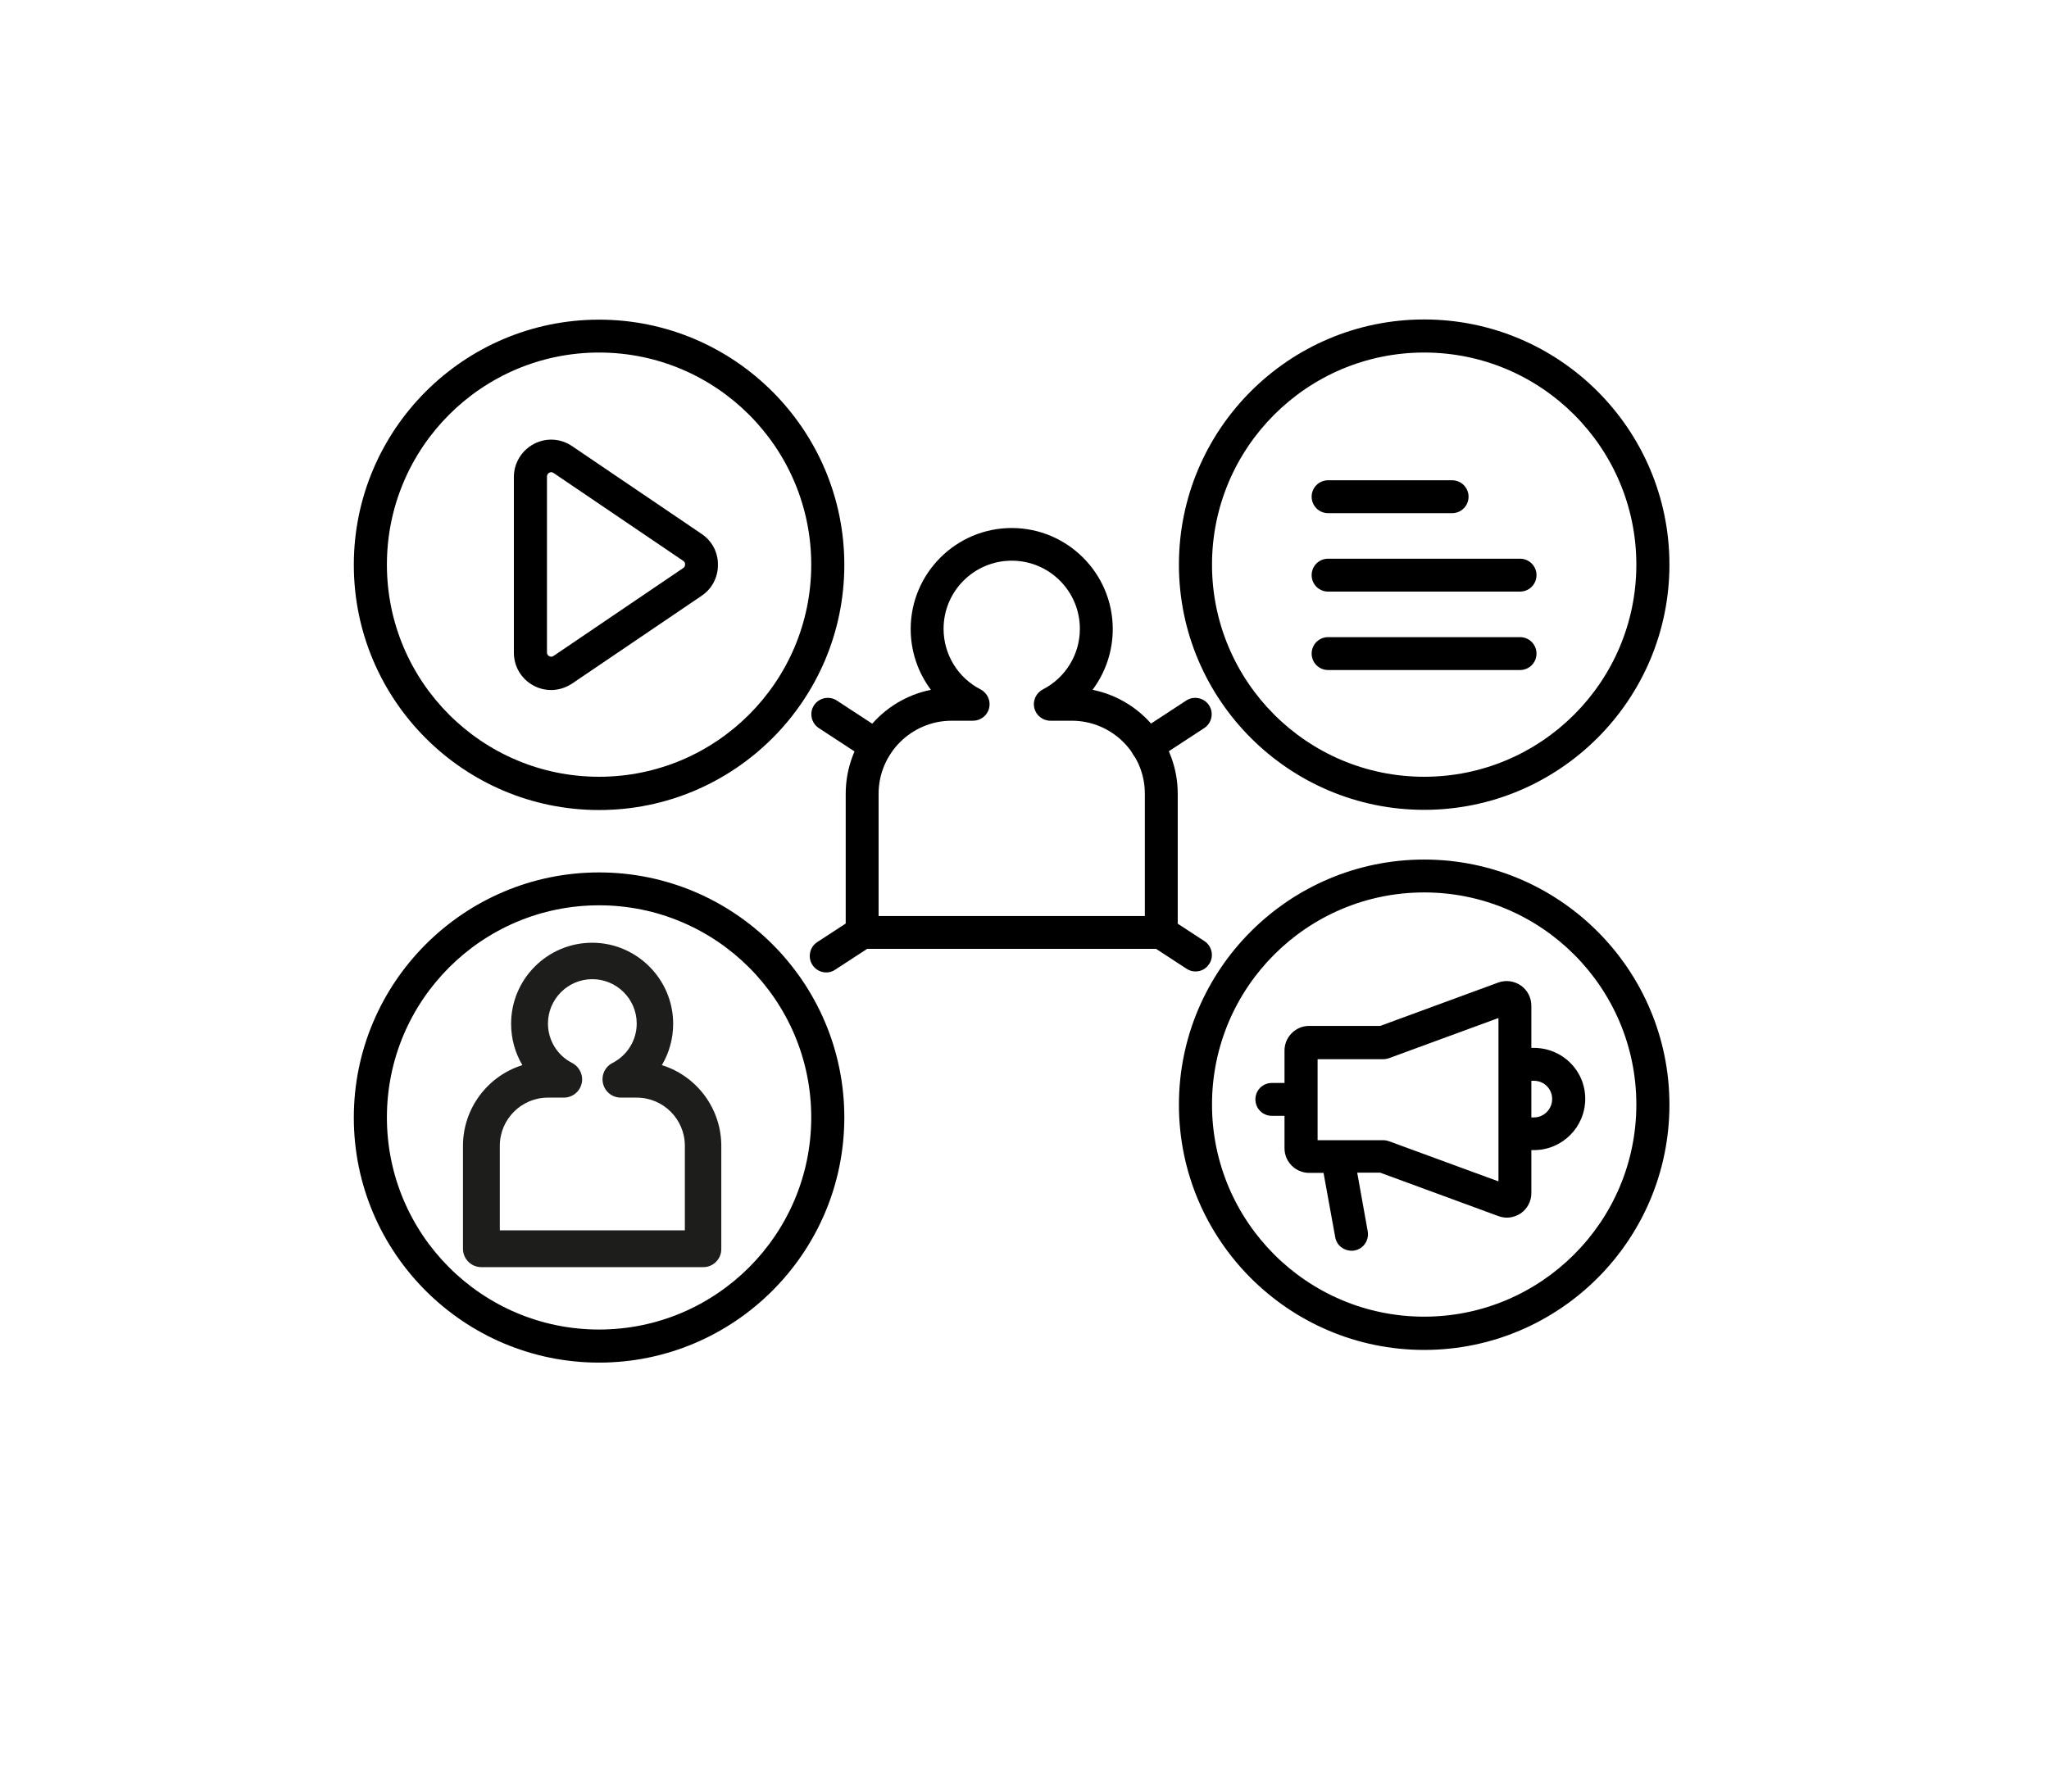 <?xml version="1.0" encoding="utf-8"?>
<!-- Generator: Adobe Illustrator 25.4.1, SVG Export Plug-In . SVG Version: 6.00 Build 0)  -->
<svg version="1.0" id="Camada_1" xmlns="http://www.w3.org/2000/svg" xmlns:xlink="http://www.w3.org/1999/xlink" x="0px" y="0px"
	 viewBox="0 0 103.43 90.5" style="enable-background:new 0 0 103.43 90.5;" xml:space="preserve">
<style type="text/css">
	.st0{fill:none;}
	.st1{fill:#1D1D1C;}
	.st2{fill:none;stroke:#000000;stroke-width:2.632;stroke-miterlimit:10;}
</style>
<g>
	<g>
		<path d="M57.91,38.49c-0.27,0-0.54-0.13-0.7-0.38c-0.25-0.38-0.14-0.9,0.24-1.15l2.43-1.59c0.38-0.25,0.9-0.14,1.15,0.24
			c0.25,0.38,0.14,0.9-0.24,1.15l-2.43,1.59C58.23,38.45,58.07,38.49,57.91,38.49z"/>
		<path d="M41.71,49.1c-0.27,0-0.54-0.13-0.7-0.38c-0.25-0.38-0.14-0.9,0.24-1.15l1.81-1.18c0.38-0.25,0.9-0.14,1.15,0.24
			c0.25,0.38,0.14,0.9-0.24,1.15l-1.81,1.18C42.02,49.06,41.86,49.1,41.71,49.1z"/>
		<path d="M44.22,38.49c-0.16,0-0.31-0.04-0.46-0.14l-2.43-1.59c-0.38-0.25-0.49-0.77-0.24-1.15c0.25-0.38,0.77-0.49,1.15-0.24
			l2.43,1.59c0.38,0.25,0.49,0.77,0.24,1.15C44.75,38.36,44.49,38.49,44.22,38.49z"/>
		<path d="M60.35,49.05c-0.16,0-0.31-0.04-0.46-0.14l-1.73-1.13c-0.38-0.25-0.49-0.77-0.24-1.15c0.25-0.38,0.77-0.49,1.15-0.24
			l1.73,1.13c0.38,0.25,0.49,0.77,0.24,1.15C60.88,48.92,60.62,49.05,60.35,49.05z"/>
		<g>
			<path d="M55.15,34.83c0.65-0.87,1.02-1.94,1.02-3.07c0-2.81-2.29-5.1-5.1-5.1c-2.81,0-5.1,2.29-5.1,5.1
				c0,1.13,0.37,2.2,1.02,3.07c-2.45,0.49-4.3,2.66-4.3,5.25v7c0,0.46,0.37,0.83,0.83,0.83h15.1c0.46,0,0.83-0.37,0.83-0.83v-7
				C59.45,37.49,57.6,35.32,55.15,34.83z M57.78,46.25H44.35v-6.17c0-2.03,1.65-3.69,3.69-3.69h1.08c0.38,0,0.72-0.26,0.81-0.64
				c0.09-0.37-0.09-0.76-0.43-0.94c-1.15-0.59-1.87-1.77-1.87-3.06c0-1.9,1.54-3.44,3.44-3.44s3.44,1.54,3.44,3.44
				c0,1.29-0.72,2.47-1.87,3.06c-0.34,0.18-0.52,0.56-0.43,0.94c0.09,0.37,0.42,0.64,0.81,0.64h1.08c2.03,0,3.69,1.65,3.69,3.69
				V46.25z"/>
			<path d="M71.89,40.89c6.82,0,12.38-5.55,12.38-12.38s-5.55-12.38-12.38-12.38s-12.38,5.55-12.38,12.38S65.07,40.89,71.89,40.89z
				 M71.89,17.8c5.91,0,10.71,4.8,10.71,10.71s-4.8,10.71-10.71,10.71s-10.71-4.8-10.71-10.71S65.98,17.8,71.89,17.8z"/>
			<path d="M30.24,16.14c-6.82,0-12.38,5.55-12.38,12.38s5.55,12.38,12.38,12.38s12.38-5.55,12.38-12.38S37.06,16.14,30.24,16.14z
				 M30.24,39.22c-5.91,0-10.71-4.8-10.71-10.71s4.8-10.71,10.71-10.71s10.71,4.8,10.71,10.71S36.15,39.22,30.24,39.22z"/>
			<path d="M71.89,43.4c-6.82,0-12.38,5.55-12.38,12.38s5.55,12.38,12.38,12.38s12.38-5.55,12.38-12.38S78.71,43.4,71.89,43.4z
				 M71.89,66.48c-5.91,0-10.71-4.8-10.71-10.71s4.8-10.71,10.71-10.71s10.71,4.8,10.71,10.71S77.79,66.48,71.89,66.48z"/>
			<path d="M30.24,44.05c-6.82,0-12.38,5.55-12.38,12.38S23.42,68.8,30.24,68.8s12.38-5.55,12.38-12.38S37.06,44.05,30.24,44.05z
				 M30.24,67.13c-5.91,0-10.71-4.8-10.71-10.71s4.8-10.71,10.71-10.71s10.71,4.8,10.71,10.71S36.15,67.13,30.24,67.13z"/>
			<path d="M35.42,26.96l-6.55-4.44c-0.58-0.39-1.31-0.43-1.93-0.1c-0.61,0.33-1,0.96-1,1.66v8.88c0,0.7,0.38,1.33,1,1.66
				c0.28,0.15,0.58,0.22,0.88,0.22c0.37,0,0.73-0.11,1.05-0.32l6.55-4.44c0.52-0.35,0.82-0.93,0.82-1.55
				C36.25,27.89,35.94,27.31,35.42,26.96z M34.49,28.68L34.49,28.68l-6.55,4.44c-0.09,0.06-0.16,0.04-0.22,0.01
				c-0.05-0.03-0.11-0.08-0.11-0.19v-8.88c0-0.1,0.06-0.16,0.11-0.19c0.03-0.01,0.06-0.03,0.1-0.03c0.04,0,0.07,0.01,0.12,0.04
				l6.55,4.44c0.08,0.05,0.09,0.12,0.09,0.17C34.58,28.56,34.57,28.63,34.49,28.68z"/>
			<path d="M67.04,25.91h6.26c0.46,0,0.83-0.37,0.83-0.83c0-0.46-0.37-0.83-0.83-0.83h-6.26c-0.46,0-0.83,0.37-0.83,0.83
				C66.21,25.54,66.58,25.91,67.04,25.91z"/>
			<path d="M67.04,29.87h9.69c0.46,0,0.83-0.37,0.83-0.83c0-0.46-0.37-0.83-0.83-0.83h-9.69c-0.46,0-0.83,0.37-0.83,0.83
				C66.21,29.5,66.58,29.87,67.04,29.87z"/>
			<path d="M67.04,33.83h9.69c0.46,0,0.83-0.37,0.83-0.83c0-0.46-0.37-0.83-0.83-0.83h-9.69c-0.46,0-0.83,0.37-0.83,0.83
				C66.21,33.46,66.58,33.83,67.04,33.83z"/>
			<path d="M77.43,52.91h-0.13v-2.13c0-0.41-0.2-0.79-0.53-1.02c-0.33-0.23-0.76-0.29-1.14-0.15l-5.96,2.19h-3.59
				c-0.68,0-1.24,0.56-1.24,1.24v1.64h-0.64c-0.46,0-0.83,0.37-0.83,0.83c0,0.46,0.37,0.83,0.83,0.83h0.64v1.64
				c0,0.68,0.56,1.24,1.24,1.24h0.73l0.59,3.25c0.07,0.4,0.42,0.68,0.82,0.68c0.05,0,0.1,0,0.15-0.01c0.45-0.08,0.75-0.51,0.67-0.97
				l-0.53-2.96h1.16l5.96,2.19c0.14,0.05,0.28,0.08,0.43,0.08c0.25,0,0.5-0.08,0.71-0.22c0.33-0.23,0.53-0.61,0.53-1.02v-2.17h0.13
				c1.43,0,2.59-1.16,2.59-2.59S78.86,52.91,77.43,52.91z M75.64,59.65l-5.53-2.03c-0.09-0.03-0.19-0.05-0.29-0.05h-3.31v-4.09h3.31
				c0.1,0,0.2-0.02,0.29-0.05l5.53-2.03V59.65z M77.43,56.42h-0.13v-1.85h0.13c0.51,0,0.92,0.41,0.92,0.92S77.94,56.42,77.43,56.42z
				"/>
			<path class="st1" d="M35.5,63.98l-11.2,0c-0.51,0-0.93-0.41-0.93-0.93l0-5.19c0-1.91,1.26-3.54,3-4.08
				c-0.37-0.62-0.57-1.34-0.57-2.09c0-2.26,1.84-4.09,4.09-4.09s4.09,1.84,4.09,4.09c0,0.75-0.2,1.47-0.57,2.09
				c1.74,0.54,3,2.17,3,4.08l0,5.19C36.42,63.56,36.01,63.98,35.5,63.98z M25.23,62.12l9.34,0l0-4.27c0-1.34-1.09-2.43-2.43-2.43
				h-0.8c-0.43,0-0.8-0.29-0.9-0.71c-0.1-0.42,0.1-0.85,0.48-1.04c0.75-0.39,1.22-1.15,1.22-1.99c0-1.24-1.01-2.24-2.24-2.24
				c-1.24,0-2.24,1.01-2.24,2.24c0,0.84,0.47,1.61,1.22,1.99c0.38,0.2,0.58,0.63,0.48,1.04c-0.1,0.42-0.47,0.71-0.9,0.71h-0.8
				c-1.34,0-2.43,1.09-2.43,2.43L25.23,62.12z"/>
		</g>
	</g>
</g>
</svg>
